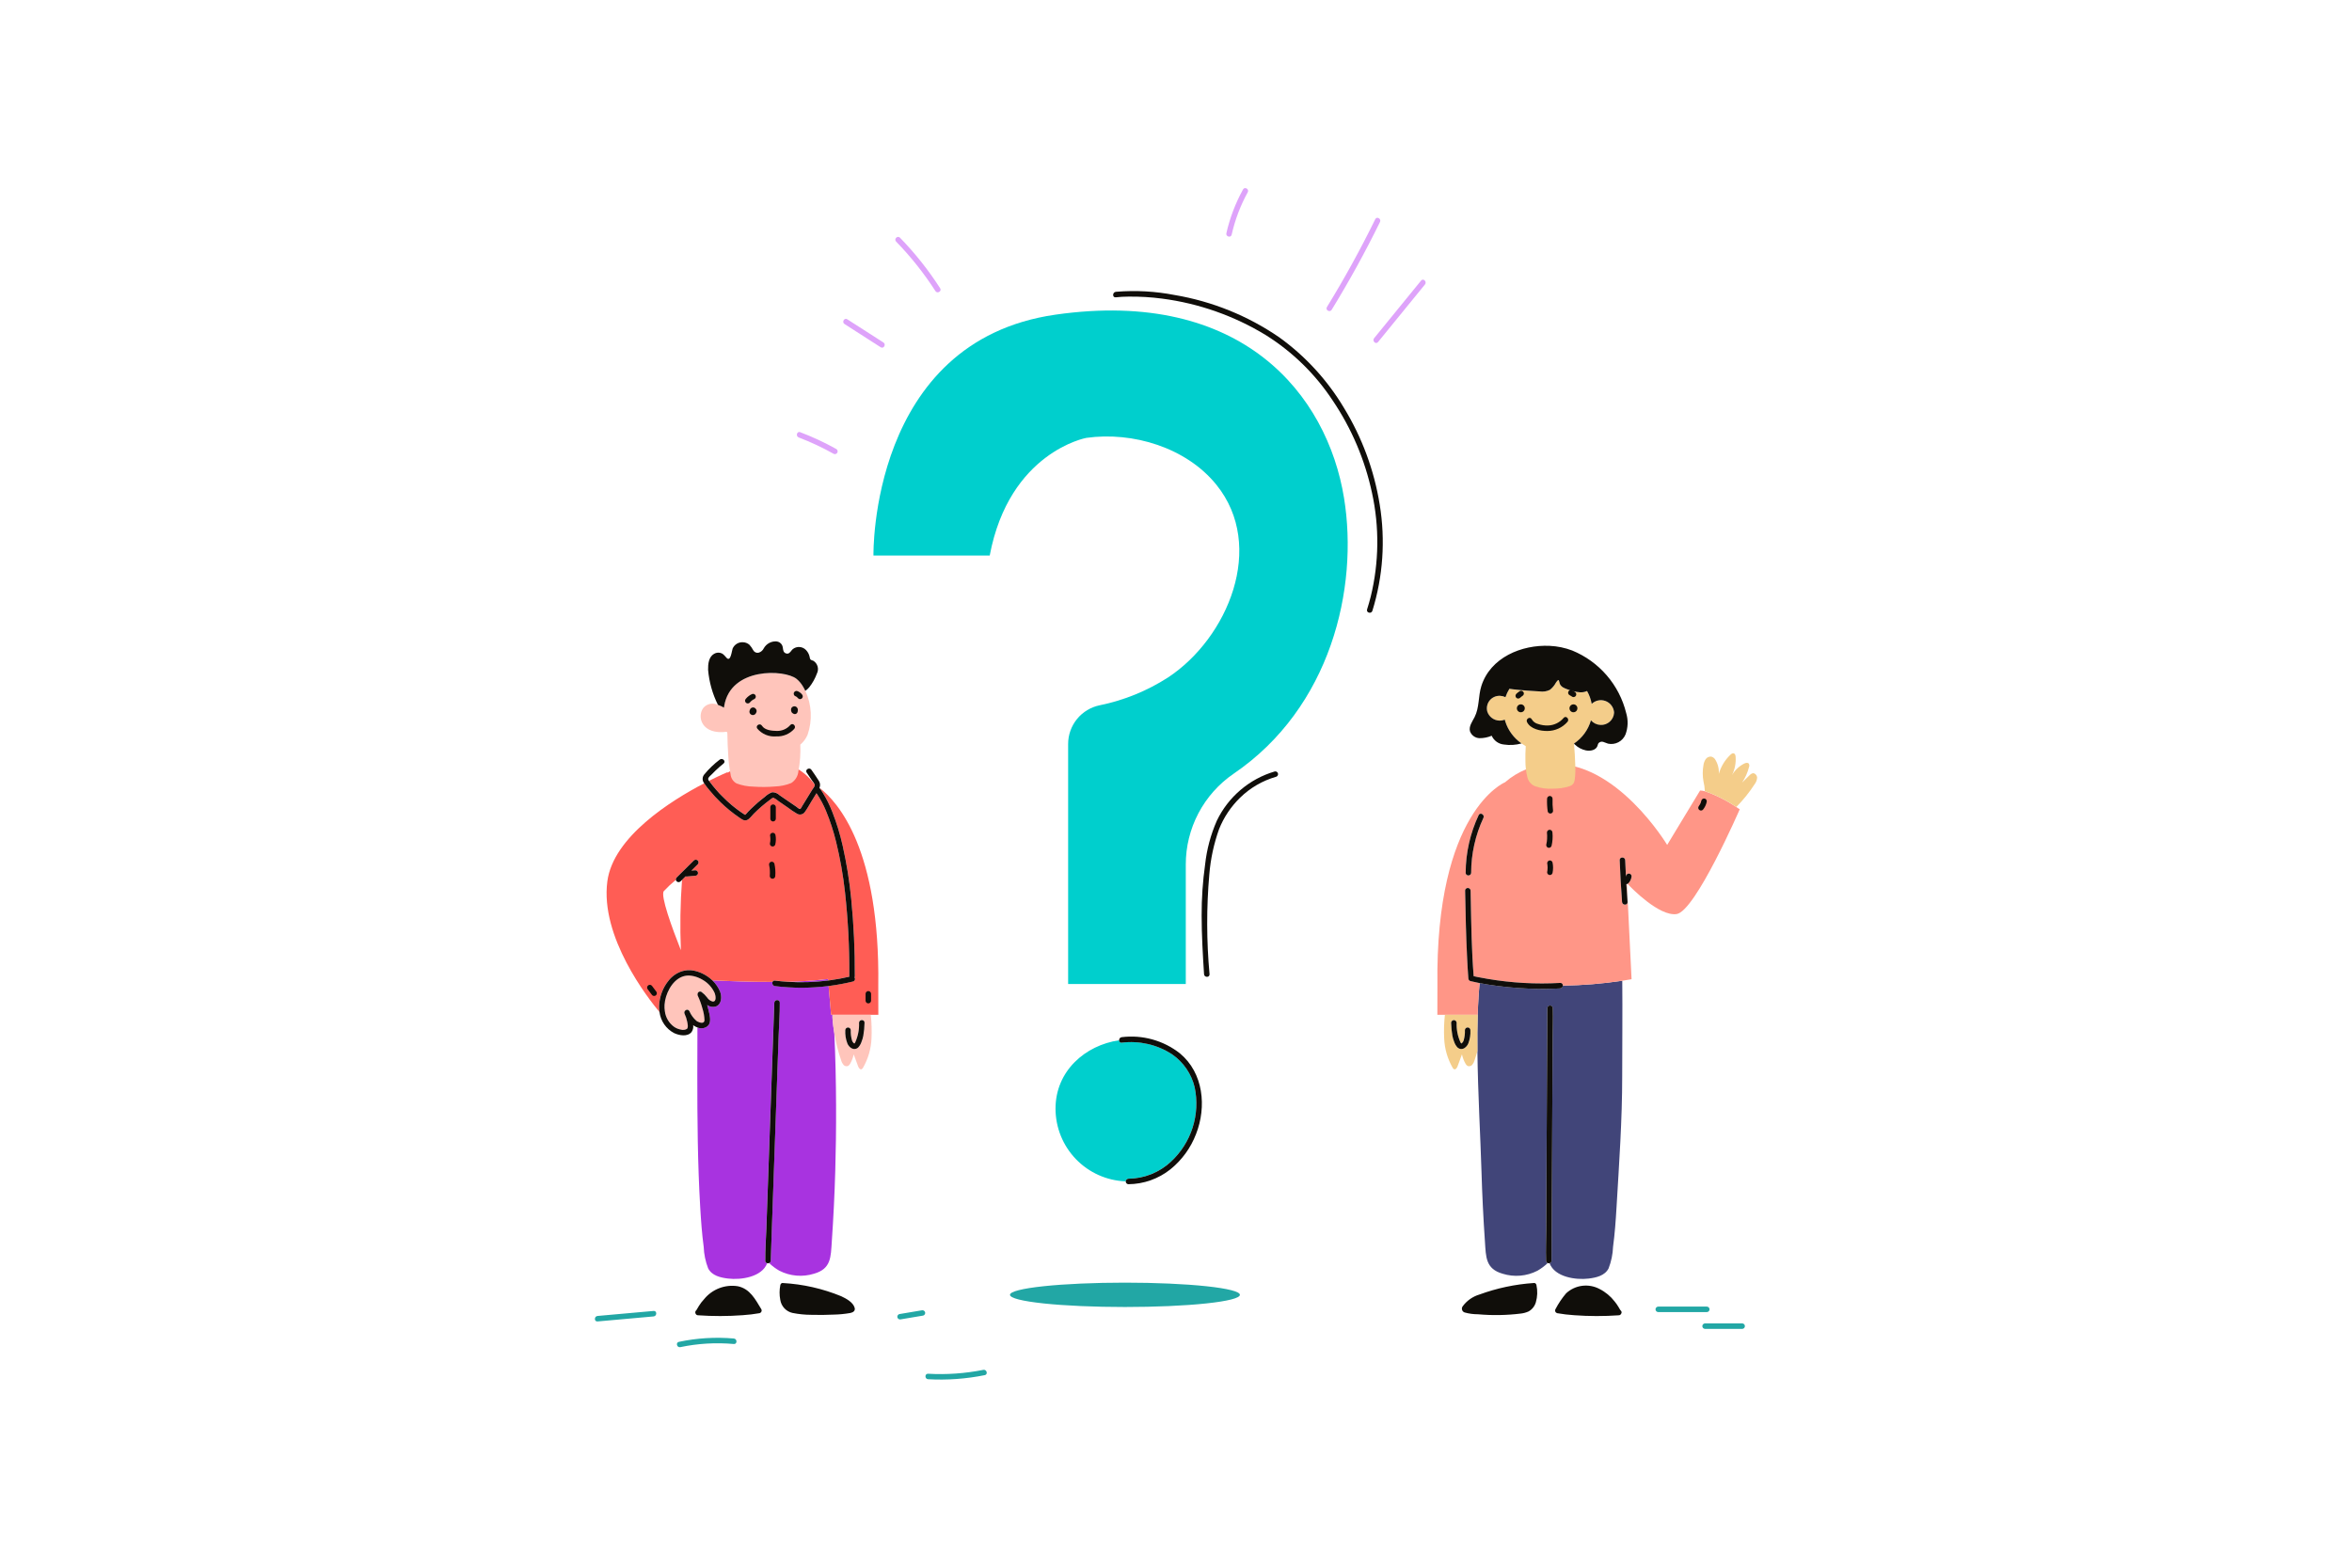 <svg width="600" height="400" viewBox="0 0 600 400" fill="none" xmlns="http://www.w3.org/2000/svg">
<g clip-path="url(#clip0_180_358)">
<path d="M211.258 250.178L211.224 249.797C207.781 250.212 204.319 250.443 200.851 250.491C204.322 250.721 207.807 250.616 211.258 250.178ZM212.835 263.645C212.637 262.466 212.488 261.279 212.389 260.088C212.355 259.703 212.347 259.316 212.365 258.93H212.021L211.381 251.57C206.835 252.145 202.235 252.152 197.688 251.59C197.572 251.573 197.461 251.53 197.364 251.464C197.266 251.398 197.185 251.311 197.126 251.209C197.067 251.108 197.032 250.994 197.023 250.877C197.014 250.76 197.031 250.642 197.074 250.533C191.549 250.546 185.99 250.344 181.714 250.133C182.57 250.951 183.247 251.938 183.702 253.032C184.182 254.322 184.123 256.275 182.582 256.818C182.213 256.928 181.823 256.95 181.444 256.882C181.065 256.813 180.707 256.656 180.4 256.422C180.526 256.848 180.642 257.277 180.739 257.712C180.99 258.842 181.509 260.547 180.749 261.579C180.399 261.963 179.936 262.225 179.426 262.328C178.917 262.432 178.389 262.37 177.917 262.154C177.894 266.819 177.886 271.394 177.885 274.301C177.885 285.558 177.966 296.84 178.629 308.082C178.826 311.43 179.064 314.786 179.512 318.112C179.583 319.998 179.966 321.859 180.645 323.619C181.605 325.498 183.794 325.992 185.75 326.229C189.005 326.624 194.357 325.87 195.712 322.312C195.562 322.285 195.428 322.203 195.335 322.083C195.242 321.962 195.197 321.811 195.21 321.659V321.55C195.181 318.891 195.397 316.206 195.49 313.55L196.066 297.17L196.736 278.102L197.288 262.422L197.518 255.845C197.55 254.946 198.95 254.944 198.918 255.845V255.952C198.946 258.613 198.73 261.298 198.637 263.952L198.061 280.334L197.39 299.402L196.838 315.082L196.608 321.661C196.607 321.792 196.568 321.92 196.494 322.028C196.421 322.137 196.317 322.221 196.195 322.27C196.983 323.026 197.86 323.681 198.808 324.222C201.541 325.626 204.715 325.903 207.65 324.992C212.058 323.752 211.926 320.69 212.192 316.832C212.607 310.815 212.902 304.788 213.078 298.752C213.373 288.982 213.416 275.643 212.835 263.645Z" fill="#A833E0"/>
<path d="M342.87 127.088C338.582 100.648 316.79 73.488 269.27 80.283C221.75 87.078 222.822 141.738 222.822 141.738H252.48C257.482 115.298 277.133 111.725 277.133 111.725C288.973 110.062 302.634 114.189 310.307 123.693C323.027 139.45 313.187 162.837 297.957 172.862C292.644 176.282 286.742 178.686 280.552 179.952H280.538C278.264 180.418 276.22 181.655 274.753 183.454C273.285 185.253 272.484 187.503 272.483 189.824V251.067H302.496V220.614C302.487 216.046 303.594 211.544 305.721 207.5C307.849 203.457 310.932 199.995 314.702 197.414C339.498 180.538 346.605 150.117 342.87 127.088ZM299 269.002C295.202 266.528 290.653 265.477 286.155 266.034C286.07 266.048 285.982 266.042 285.899 266.017C285.816 265.993 285.739 265.95 285.675 265.891C285.611 265.833 285.561 265.761 285.529 265.681C285.496 265.6 285.482 265.514 285.488 265.427C276.837 266.686 269.267 273.267 269.267 282.867C269.268 287.677 271.135 292.299 274.474 295.761C277.814 299.222 282.366 301.254 287.173 301.427C287.17 301.338 287.185 301.248 287.218 301.165C287.251 301.081 287.3 301.005 287.363 300.941C287.426 300.877 287.502 300.827 287.585 300.793C287.668 300.759 287.757 300.742 287.846 300.744C291.883 300.706 295.758 299.154 298.706 296.397C301.267 294.029 303.172 291.039 304.234 287.717C305.297 284.395 305.481 280.854 304.77 277.44C303.957 274.01 301.901 271.003 299 269.002Z" fill="#00CFCD"/>
<path d="M413.843 250.24C408.824 250.996 403.76 251.41 398.685 251.48C398.685 251.661 398.616 251.836 398.491 251.968C398.366 252.1 398.196 252.178 398.014 252.187C395.43 252.339 392.839 252.361 390.253 252.253C386.615 252.121 382.988 251.764 379.394 251.184C378.744 251.077 378.097 250.959 377.453 250.83C377.273 252.747 377.141 254.667 377.058 256.59C377.022 257.359 376.993 258.138 376.97 258.926C376.878 261.909 376.861 265.022 376.894 268.186C377.003 278.914 377.677 290.2 377.926 298.763C378.103 304.793 378.399 310.82 378.813 316.843C379.078 320.694 378.947 323.757 383.355 325.003C386.29 325.914 389.464 325.637 392.197 324.234C393.141 323.694 394.017 323.041 394.803 322.29C394.679 322.243 394.573 322.158 394.5 322.047C394.427 321.936 394.391 321.805 394.397 321.672V321.562C394.312 318.954 394.422 316.325 394.435 313.722L394.517 297.653C394.547 291.458 394.578 285.263 394.61 279.07L394.688 263.656L394.72 257.235C394.729 257.055 394.806 256.886 394.936 256.761C395.067 256.637 395.24 256.568 395.42 256.568C395.6 256.568 395.773 256.637 395.904 256.761C396.034 256.886 396.111 257.055 396.12 257.235V257.346C396.205 259.952 396.093 262.581 396.08 265.186L396 281.245L395.907 299.827L395.829 315.242L395.797 321.662C395.802 321.812 395.755 321.959 395.662 322.078C395.57 322.196 395.439 322.279 395.293 322.31C396.645 325.874 402 326.63 405.256 326.232C407.213 325.995 409.406 325.501 410.362 323.622C411.041 321.862 411.423 320.001 411.494 318.115C411.942 314.789 412.181 311.434 412.378 308.085C413.04 296.843 413.832 285.79 413.827 274.531C413.826 268.938 413.92 256.989 413.843 250.24Z" fill="#414579"/>
<path d="M224.05 251.499C224.514 216.723 213.79 204.637 209.05 201.002L209.035 201.038C209.363 201.447 209.663 201.878 209.931 202.328C210.861 203.832 211.651 205.419 212.291 207.067C213.403 209.88 214.293 212.775 214.955 215.726C215.977 220.246 216.712 224.825 217.157 229.437C217.796 235.953 218.099 242.498 218.066 249.045C218.067 249.163 218.038 249.279 217.982 249.382C218.047 249.471 218.088 249.574 218.103 249.682C218.118 249.791 218.107 249.901 218.069 250.004C218.031 250.107 217.969 250.199 217.888 250.271C217.806 250.344 217.708 250.396 217.602 250.422C215.738 250.877 213.852 251.235 211.952 251.494L211.379 251.573L212.019 258.933H224.064L224.05 251.499Z" fill="#FF5D55"/>
<path d="M216.682 249.2C216.671 249.147 216.667 249.094 216.667 249.04V248.589C216.698 241.602 216.332 234.62 215.57 227.675C215.094 223.346 214.336 219.052 213.301 214.821C212.641 212.106 211.774 209.445 210.707 206.862C210.108 205.418 209.377 204.032 208.523 202.722C208.446 202.608 208.363 202.496 208.285 202.386L207.242 204.083L206.971 204.522C206.43 205.4 205.936 206.346 205.323 207.176C205.108 207.491 204.78 207.712 204.407 207.792C204.034 207.873 203.645 207.808 203.318 207.61C202.494 207.125 201.699 206.591 200.939 206.01L198.614 204.41C198.24 204.077 197.824 203.794 197.376 203.57C197.056 203.475 196.661 203.898 196.405 204.086C194.945 205.157 193.571 206.34 192.294 207.624C191.781 208.139 191.264 208.941 190.582 209.224C189.798 209.557 189.115 208.947 188.502 208.526C186.846 207.393 185.289 206.123 183.846 204.728C182.856 203.774 181.923 202.762 181.053 201.698L180.949 201.571C180.48 201.026 180.044 200.453 179.643 199.856C171.163 204.278 156.454 213.493 154.938 224.862C153.042 239.088 165.374 254.803 168.242 258.235C168.154 257.707 168.119 257.171 168.134 256.635C168.228 254.263 169.091 251.987 170.594 250.149C171.456 249.071 172.61 248.264 173.918 247.824C174.898 247.509 175.941 247.447 176.95 247.645C177.725 247.801 178.477 248.051 179.19 248.39C180.12 248.831 180.972 249.419 181.714 250.131C185.99 250.342 191.549 250.544 197.074 250.531C197.118 250.41 197.205 250.309 197.318 250.246C197.43 250.184 197.562 250.163 197.688 250.189C198.741 250.32 199.797 250.416 200.853 250.486C204.32 250.439 207.783 250.207 211.226 249.792L211.259 250.173C211.44 250.15 211.621 250.123 211.803 250.099C213.441 249.873 215.067 249.573 216.682 249.2ZM177.363 222.058C177.502 222.058 177.637 222.099 177.752 222.175C177.867 222.252 177.956 222.361 178.009 222.489C178.062 222.617 178.076 222.758 178.049 222.893C178.022 223.029 177.955 223.153 177.858 223.251C177.724 223.378 177.548 223.451 177.363 223.456L175.142 223.648C175.056 223.655 174.969 223.642 174.89 223.608L173.986 224.504C173.543 230.474 173.446 236.464 173.694 242.445C171.416 236.685 168.432 228.509 169.344 227.37C170.304 226.342 171.332 225.38 172.421 224.49C172.407 224.382 172.417 224.274 172.45 224.171C172.484 224.068 172.54 223.974 172.614 223.896L174.194 222.333L177.005 219.55C177.138 219.423 177.315 219.351 177.499 219.351C177.684 219.351 177.861 219.423 177.994 219.55C178.054 219.608 178.101 219.676 178.134 219.752C178.191 219.883 178.208 220.027 178.183 220.168C178.158 220.308 178.092 220.438 177.994 220.541L176.37 222.141L177.363 222.058Z" fill="#FF5D55"/>
<path d="M181.84 200.47L181.851 200.485C182.385 201.153 182.943 201.799 183.526 202.426C183.762 202.677 184.006 202.906 184.253 203.158C185.027 203.942 185.827 204.702 186.674 205.41C187.284 205.919 187.911 206.407 188.557 206.872C188.824 207.062 189.094 207.251 189.366 207.435C189.526 207.546 189.694 207.654 189.859 207.755C189.934 207.805 190.019 207.853 190.088 207.899C190.346 207.671 190.581 207.42 190.792 207.149C191.055 206.875 191.322 206.604 191.592 206.336C192.11 205.827 192.644 205.334 193.192 204.858C193.813 204.318 194.453 203.803 195.112 203.306C195.645 202.782 196.284 202.38 196.986 202.126C197.331 202.12 197.675 202.183 197.995 202.312C198.316 202.441 198.608 202.633 198.853 202.877L200.899 204.28L203.139 205.811C203.349 205.957 203.758 206.368 204.03 206.398C204.302 206.429 204.501 205.874 204.642 205.645L207.042 201.742L207.251 201.403C207.323 201.285 207.442 201.131 207.555 200.968C207.591 200.879 207.642 200.798 207.707 200.728C207.796 200.591 207.846 200.432 207.851 200.269C207.847 200.243 207.842 200.217 207.835 200.192C207.835 200.174 207.835 200.157 207.824 200.139L207.765 200.102C206.416 198.233 204.634 196.719 202.572 195.688C200.51 194.657 198.23 194.14 195.925 194.182C192.263 194.167 188.674 195.205 185.586 197.173C185.586 197.123 185.602 197.069 185.61 197.013C185.61 197.013 183.722 197.794 180.885 199.222C180.968 199.33 181.058 199.432 181.128 199.526C181.354 199.85 181.6 200.16 181.84 200.47Z" fill="#FF5D55"/>
<path d="M442.925 205.92C440.437 204.226 437.737 202.867 434.894 201.878C434.503 201.772 434.101 201.713 433.696 201.702L425.298 215.584C425.298 215.584 412.218 193.76 395.422 194.963C391.16 195.173 387.095 196.821 383.89 199.638V199.621C383.89 199.621 366.093 206.91 366.688 251.499L366.674 258.93H376.968C376.993 258.141 377.022 257.363 377.056 256.594C377.147 254.59 377.275 252.662 377.451 250.834C376.662 250.674 375.875 250.514 375.096 250.323C374.95 250.279 374.822 250.19 374.73 250.069C374.637 249.948 374.586 249.8 374.582 249.648C374.582 249.603 374.582 249.557 374.573 249.512C374.43 247.724 374.324 245.934 374.253 244.142C374.017 238.78 373.857 233.414 373.773 228.046L373.758 227.246C373.755 227.118 373.788 226.991 373.854 226.882C373.938 226.757 374.059 226.663 374.2 226.611C374.34 226.56 374.494 226.554 374.638 226.594C374.782 226.634 374.91 226.719 375.004 226.836C375.097 226.953 375.151 227.097 375.158 227.246C375.168 227.918 375.18 228.589 375.195 229.259C375.325 235.858 375.41 242.491 375.938 249.072C376.266 249.146 376.592 249.218 376.922 249.285C377.147 249.33 377.374 249.366 377.6 249.41C378.24 249.531 378.88 249.654 379.52 249.762C385.627 250.8 391.832 251.145 398.016 250.79C398.108 250.782 398.201 250.794 398.287 250.826C398.374 250.858 398.453 250.909 398.517 250.975C398.581 251.042 398.63 251.122 398.659 251.209C398.689 251.297 398.698 251.39 398.686 251.482C403.761 251.412 408.826 250.998 413.845 250.242C414.632 250.12 415.422 249.989 416.216 249.85L415.027 225.565C414.985 225.573 414.942 225.578 414.899 225.581H414.89C414.981 227.102 415.077 228.621 415.194 230.142C415.261 231.043 413.861 231.035 413.794 230.142C413.523 226.59 413.321 223.034 413.189 219.472C413.155 218.57 414.555 218.574 414.589 219.472C414.64 220.88 414.712 222.285 414.786 223.691C414.81 223.604 414.829 223.515 414.842 223.426C414.857 223.358 414.882 223.293 414.915 223.232L415.026 223.091C415.09 223.026 415.167 222.974 415.252 222.939C415.337 222.903 415.428 222.885 415.52 222.885C415.612 222.885 415.703 222.903 415.788 222.939C415.873 222.974 415.95 223.026 416.014 223.091C416.08 223.156 416.132 223.233 416.167 223.318C416.202 223.403 416.22 223.494 416.219 223.586C416.2 223.771 416.166 223.954 416.117 224.133C416.065 224.302 415.999 224.468 415.922 224.627C415.786 224.904 415.608 225.157 415.394 225.378C415.334 225.439 415.262 225.487 415.182 225.518C416.326 226.723 423.304 233.854 427.699 233.227C432.499 232.541 443.81 206.491 443.81 206.491C443.81 206.491 443.475 206.266 442.925 205.92ZM378.422 208.691C376.373 213.076 375.305 217.856 375.293 222.696C375.29 222.822 375.253 222.944 375.186 223.051C375.12 223.158 375.026 223.245 374.914 223.303C374.803 223.361 374.678 223.388 374.552 223.382C374.426 223.375 374.305 223.335 374.2 223.266C374.102 223.207 374.022 223.123 373.969 223.023C373.915 222.923 373.889 222.81 373.894 222.696C373.914 217.606 375.047 212.582 377.214 207.976C377.25 207.892 377.304 207.818 377.373 207.758C377.442 207.698 377.523 207.655 377.611 207.632C377.699 207.608 377.791 207.606 377.881 207.623C377.97 207.641 378.054 207.679 378.126 207.734C378.286 207.826 378.405 207.975 378.46 208.151C378.515 208.327 378.501 208.517 378.422 208.683V208.691Z" fill="#FF9687"/>
<path d="M212.568 258.93H212.365C212.347 259.316 212.355 259.703 212.389 260.088C212.486 261.28 212.638 262.466 212.835 263.645C213.226 265.997 213.811 268.313 214.584 270.568C214.696 270.983 214.898 271.369 215.176 271.698C215.318 271.859 215.506 271.973 215.715 272.024C215.924 272.076 216.143 272.061 216.344 271.984C216.583 271.839 216.774 271.627 216.893 271.374C217.311 270.643 217.611 269.85 217.784 269.026L218.904 272.066C219.054 272.472 219.384 272.968 219.789 272.818C219.948 272.737 220.077 272.607 220.155 272.446C221.476 270.152 222.22 267.572 222.323 264.926C222.42 262.927 222.357 260.923 222.136 258.933L212.568 258.93ZM220.229 264.288C220.127 264.814 219.975 265.33 219.774 265.827C219.597 266.361 219.309 266.852 218.93 267.267C218.704 267.477 218.418 267.609 218.112 267.644C217.806 267.68 217.497 267.616 217.23 267.462C216.751 267.177 216.378 266.742 216.168 266.224C215.759 265.153 215.578 264.009 215.638 262.864C215.638 262.679 215.712 262.501 215.843 262.37C215.974 262.238 216.152 262.165 216.338 262.165C216.523 262.165 216.701 262.238 216.832 262.37C216.963 262.501 217.037 262.679 217.037 262.864C217 263.721 217.101 264.578 217.336 265.403C217.42 265.719 217.604 266 217.861 266.203C217.893 266.223 217.928 266.239 217.965 266.25C218.06 266.154 218.136 266.041 218.189 265.917C218.891 264.361 219.219 262.662 219.149 260.957C219.186 260.058 220.589 260.056 220.549 260.957C220.528 262.074 220.421 263.187 220.229 264.288Z" fill="#FFC5BB"/>
<path d="M368.597 258.93C368.376 260.919 368.314 262.924 368.41 264.923C368.513 267.568 369.257 270.149 370.578 272.443C370.656 272.604 370.785 272.734 370.944 272.814C371.35 272.965 371.68 272.469 371.83 272.062L372.95 269.022C373.123 269.847 373.424 270.64 373.842 271.371C373.961 271.624 374.152 271.836 374.39 271.981C374.591 272.058 374.811 272.072 375.019 272.021C375.228 271.97 375.416 271.856 375.558 271.694C375.836 271.366 376.038 270.98 376.15 270.565C376.42 269.78 376.667 268.987 376.89 268.186C376.856 265.022 376.874 261.909 376.965 258.926L368.597 258.93ZM374.571 266.221C374.362 266.738 373.989 267.173 373.509 267.459C373.242 267.613 372.933 267.676 372.627 267.641C372.321 267.606 372.035 267.474 371.81 267.264C371.43 266.849 371.142 266.358 370.965 265.824C370.764 265.327 370.612 264.811 370.51 264.285C370.319 263.184 370.212 262.069 370.19 260.952C370.199 260.772 370.277 260.603 370.407 260.478C370.537 260.354 370.71 260.285 370.89 260.285C371.07 260.285 371.244 260.354 371.374 260.478C371.504 260.603 371.582 260.772 371.59 260.952C371.521 262.657 371.849 264.356 372.55 265.912C372.604 266.038 372.682 266.151 372.781 266.246C372.816 266.235 372.848 266.219 372.878 266.198C373.134 265.994 373.318 265.714 373.403 265.398C373.638 264.573 373.739 263.716 373.702 262.859C373.702 262.674 373.776 262.496 373.907 262.365C374.038 262.234 374.216 262.16 374.402 262.16C374.587 262.16 374.765 262.234 374.896 262.365C375.027 262.496 375.101 262.674 375.101 262.859C375.161 264.004 374.981 265.15 374.571 266.221ZM447.078 197.306C446.782 197.396 446.518 197.57 446.318 197.808L444.411 199.68C445.223 198.465 445.822 197.12 446.182 195.704C446.238 195.567 446.262 195.418 446.252 195.27C446.242 195.122 446.199 194.979 446.126 194.85C445.859 194.509 445.326 194.642 444.931 194.838C443.635 195.5 442.558 196.523 441.829 197.782C442.557 196.331 442.879 194.709 442.76 193.09C442.734 192.75 442.643 192.35 442.325 192.23C442.006 192.11 441.675 192.347 441.43 192.581C440.021 193.921 438.996 195.613 438.462 197.483C438.571 196.126 438.217 194.772 437.456 193.643C437.233 193.36 436.924 193.156 436.576 193.062C436.301 193.025 436.022 193.064 435.768 193.175C435.514 193.286 435.295 193.464 435.136 193.691C434.824 194.152 434.625 194.68 434.555 195.232C434.31 196.59 434.31 197.98 434.555 199.338C434.76 200.166 434.876 201.014 434.901 201.867C437.743 202.856 440.443 204.215 442.931 205.909C444.684 204.139 446.251 202.192 447.605 200.101C447.984 199.618 448.207 199.031 448.245 198.418C448.214 197.811 447.68 197.186 447.078 197.306ZM408.509 178.667C408.057 178.652 407.606 178.727 407.183 178.887C406.761 179.048 406.374 179.291 406.046 179.603C405.84 178.451 405.439 177.343 404.859 176.326C404.286 176.588 403.655 176.698 403.027 176.646C401.991 176.57 400.972 176.335 400.006 175.95C399.163 175.645 398.288 175.368 397.902 174.483C397.837 174.333 397.702 173.582 397.565 173.533C397.427 173.483 397.003 174.066 396.925 174.173C396.547 174.89 396.024 175.52 395.389 176.022C394.578 176.424 393.664 176.566 392.77 176.429C391.671 176.367 390.574 176.297 389.477 176.218C388.343 176.136 387.211 176.029 386.082 175.898C385.736 175.856 385.394 175.806 385.05 175.76C384.633 176.431 384.295 177.148 384.042 177.896C383.624 177.692 383.169 177.576 382.704 177.557C382.196 177.524 381.688 177.614 381.222 177.817C380.756 178.02 380.344 178.331 380.023 178.725C379.701 179.119 379.477 179.584 379.371 180.081C379.265 180.579 379.278 181.095 379.411 181.586C379.629 182.236 380.04 182.805 380.59 183.214C381.14 183.624 381.802 183.856 382.488 183.878C382.96 183.892 383.43 183.808 383.869 183.632C383.907 183.782 383.944 183.931 383.99 184.082C384.713 186.361 386.171 188.337 388.136 189.701C388.485 189.948 388.847 190.177 389.221 190.384C389.138 191.664 389.106 192.934 389.138 194.203C389.136 195.529 389.291 196.85 389.6 198.139C389.698 198.683 389.931 199.193 390.277 199.624C390.623 200.055 391.071 200.393 391.581 200.606C393.043 201.118 394.593 201.329 396.139 201.227C397.559 201.251 398.973 201.046 400.328 200.621C400.77 200.508 401.157 200.242 401.421 199.87C401.599 199.521 401.707 199.141 401.741 198.75C401.879 197.552 401.916 196.345 401.853 195.141C401.798 193.342 401.687 191.544 401.522 189.752C403.622 188.35 405.157 186.248 405.854 183.821C406.161 184.17 406.534 184.454 406.953 184.655C407.372 184.857 407.827 184.971 408.291 184.992C409.151 185.036 409.993 184.743 410.64 184.175C411.286 183.608 411.685 182.81 411.752 181.952V181.717C411.672 180.902 411.3 180.144 410.703 179.583C410.107 179.022 409.327 178.697 408.509 178.667ZM400.459 197.272C400.459 197.531 400.438 197.789 400.418 198.046C400.397 198.304 400.386 198.44 400.36 198.587C400.332 198.754 400.294 198.92 400.248 199.083V199.114C400.163 199.157 400.081 199.206 400.002 199.259C399.765 199.347 400.607 199.709 400.36 199.763C399.728 199.908 398.002 199.715 397.355 199.763C395.873 199.929 394.373 199.861 392.912 199.562C392.615 199.497 392.323 199.407 392.042 199.293C391.931 199.245 391.827 199.187 391.722 199.133C391.675 199.108 391.63 199.08 391.587 199.05L391.555 199.022C391.318 198.765 393.593 200.945 393.5 200.606C393.176 199.483 400.364 200.933 400.36 199.763C400.312 198.555 400.938 200.504 401 199.293C402.227 199.792 399.677 197.948 401 198C402.994 198.057 399.729 195.417 401.5 194.5C401.5 194.5 400.449 192.002 400.5 193C400.564 194.24 400.498 196.027 400.459 197.28V197.272Z" fill="#F4CD8A"/>
<path d="M205.13 175.659C205.013 175.438 204.887 175.221 204.754 175.01C204.333 174.319 203.799 173.705 203.173 173.194C200.088 170.774 186.408 170.208 184.755 180.102C184.73 180.262 184.698 180.408 184.678 180.568C184.478 180.441 184.271 180.325 184.058 180.221C183.761 180.073 183.456 179.945 183.142 179.838C182.532 179.547 181.844 179.46 181.181 179.591C180.518 179.723 179.915 180.066 179.462 180.568C177.682 182.842 178.971 187.573 185.424 186.712C185.424 186.712 185.462 186.858 185.554 187.099C185.578 189.019 185.651 190.954 185.787 192.875C185.865 194.439 186.058 195.994 186.365 197.53C186.404 198.018 186.563 198.49 186.828 198.902C187.094 199.314 187.457 199.654 187.886 199.891C189.262 200.409 190.717 200.686 192.187 200.709C194.006 200.842 195.832 200.831 197.65 200.677C199.092 200.634 200.516 200.335 201.853 199.792C202.371 199.46 202.805 199.013 203.122 198.486C203.439 197.959 203.629 197.365 203.678 196.752C204.099 194.526 204.26 192.26 204.158 189.997C204.961 189.322 205.595 188.468 206.008 187.504C207.288 183.828 207.087 179.798 205.448 176.267C205.341 176.062 205.237 175.858 205.13 175.659ZM202.542 194.965C202.472 195.686 202.339 196.399 202.147 197.098C202.044 197.553 201.837 197.979 201.541 198.341C201.523 198.355 201.508 198.371 201.494 198.389L201.426 198.429C201.332 198.487 201.236 198.541 201.138 198.589C200.921 198.677 200.7 198.753 200.475 198.816C199.824 198.994 199.16 199.121 198.49 199.195C196.82 199.386 195.138 199.448 193.459 199.382C191.994 199.376 190.534 199.199 189.11 198.853C188.992 198.821 188.875 198.786 188.758 198.747C188.715 198.731 188.514 198.651 188.507 198.653C188.42 198.611 188.335 198.566 188.251 198.518C188.232 198.506 188.212 198.495 188.19 198.486C188.18 198.47 188.167 198.455 188.152 198.442L188.122 198.4L188.096 198.352C188.058 198.281 188.021 198.208 187.987 198.134C187.987 198.114 187.923 197.957 187.914 197.928C187.87 197.795 187.83 197.661 187.795 197.525C187.5 199.195 193.354 201.153 193.284 199.792C193.177 198.477 192.544 200.822 192.5 199.5C193.749 200.964 193.922 199.466 195.818 199.792C199.492 200.557 199.16 199.626 202.542 198C202.547 199.334 202.683 193.638 202.542 194.965ZM179.293 250.01C178.891 249.767 178.47 249.56 178.032 249.392C177.394 249.14 176.723 248.982 176.04 248.922C175.933 248.914 175.827 248.909 175.72 248.907C175.125 248.898 174.535 249.007 173.982 249.227C171.349 250.286 169.714 253.707 169.544 256.358C169.51 256.909 169.536 257.463 169.622 258.008C169.721 258.807 169.986 259.576 170.399 260.267C170.813 260.958 171.365 261.556 172.022 262.021C172.542 262.368 173.129 262.601 173.746 262.706C173.997 262.775 174.259 262.795 174.518 262.763C174.777 262.731 175.026 262.648 175.253 262.518C175.666 262.134 175.403 261.096 175.306 260.61C175.175 259.945 174.96 259.3 174.666 258.69C174.277 257.89 175.446 257.182 175.874 257.982C176.283 258.941 176.907 259.793 177.696 260.474C177.775 260.532 177.858 260.586 177.944 260.634C178.598 260.987 179.717 261.274 179.744 260.291C179.706 259.262 179.525 258.243 179.206 257.264C178.911 256.165 178.519 255.094 178.035 254.064C178.016 254.02 178 253.975 177.99 253.928C177.963 253.81 177.963 253.688 177.99 253.57C178.002 253.459 178.041 253.353 178.106 253.263C178.171 253.172 178.258 253.1 178.359 253.053C178.459 253.007 178.571 252.987 178.682 252.996C178.792 253.006 178.899 253.044 178.99 253.107C179.529 253.507 180.009 253.98 180.416 254.514C180.736 255.009 181.223 255.372 181.789 255.538C182.909 255.677 182.589 254 182.362 253.413C181.726 251.981 180.651 250.789 179.293 250.01Z" fill="#FFC5BB"/>
<path d="M188.21 328.186C186.615 327.934 184.981 328.106 183.474 328.685C181.966 329.264 180.638 330.229 179.621 331.483C179.119 332.016 178.671 332.598 178.285 333.221C178.141 333.466 178 333.712 177.853 333.957C177.789 334.064 177.712 334.17 177.653 334.277L177.638 334.301C177.5 334.406 177.406 334.559 177.375 334.729C177.343 334.9 177.376 335.076 177.467 335.224C177.522 335.333 177.605 335.424 177.707 335.49C177.81 335.556 177.928 335.592 178.05 335.597C181.848 335.865 185.66 335.858 189.458 335.576C190.91 335.483 192.356 335.309 193.789 335.058C193.892 335.028 193.986 334.976 194.066 334.905C194.145 334.833 194.208 334.745 194.248 334.646C194.288 334.547 194.305 334.44 194.298 334.333C194.291 334.227 194.26 334.123 194.206 334.03C192.685 331.544 191.339 328.835 188.21 328.186ZM214.581 330.73C209.855 328.79 204.839 327.655 199.739 327.37C199.636 327.352 199.53 327.364 199.433 327.405C199.336 327.445 199.253 327.511 199.192 327.597L199.171 327.624L199.155 327.651C199.13 327.699 199.11 327.749 199.096 327.802C199.083 327.828 199.073 327.855 199.064 327.883C198.814 329.127 198.808 330.408 199.048 331.654C199.171 332.462 199.535 333.214 200.092 333.812C200.65 334.409 201.375 334.824 202.173 335.002C203.754 335.316 205.361 335.477 206.973 335.482C208.878 335.541 210.787 335.517 212.691 335.426C214.105 335.397 215.514 335.26 216.907 335.016C217.618 334.87 218.256 334.48 218.016 333.662C217.6 332.232 215.792 331.304 214.581 330.73ZM198.93 255.851C198.962 254.95 197.562 254.952 197.53 255.851L197.299 262.429L196.747 278.109C196.525 284.464 196.302 290.82 196.077 297.176L195.501 313.557C195.408 316.214 195.192 318.899 195.221 321.557V321.666C195.208 321.817 195.253 321.968 195.346 322.089C195.439 322.21 195.573 322.291 195.723 322.318C195.884 322.354 196.052 322.339 196.203 322.275C196.325 322.226 196.429 322.142 196.502 322.033C196.576 321.925 196.615 321.797 196.616 321.666L196.846 315.086L197.398 299.406L198.069 280.339L198.645 263.957C198.738 261.301 198.954 258.616 198.926 255.957C198.925 255.923 198.928 255.886 198.93 255.851ZM219.146 260.96C219.216 262.666 218.888 264.364 218.186 265.92C218.132 266.044 218.056 266.157 217.962 266.253C217.925 266.242 217.89 266.227 217.858 266.206C217.601 266.003 217.417 265.723 217.333 265.406C217.098 264.581 216.997 263.724 217.034 262.867C217.034 262.682 216.96 262.504 216.829 262.373C216.698 262.242 216.52 262.168 216.334 262.168C216.149 262.168 215.971 262.242 215.84 262.373C215.709 262.504 215.635 262.682 215.635 262.867C215.575 264.012 215.756 265.156 216.165 266.227C216.374 266.745 216.747 267.18 217.227 267.466C217.494 267.619 217.803 267.683 218.109 267.648C218.415 267.612 218.701 267.48 218.926 267.27C219.306 266.855 219.594 266.364 219.771 265.83C219.972 265.333 220.124 264.818 220.226 264.291C220.418 263.19 220.525 262.076 220.546 260.958C220.581 260.054 219.182 260.056 219.146 260.96ZM183.142 179.84C183.456 179.947 183.761 180.075 184.058 180.222C184.271 180.327 184.478 180.443 184.678 180.57C184.698 180.41 184.73 180.259 184.755 180.104C186.408 170.21 200.088 170.776 203.173 173.195C203.799 173.707 204.333 174.321 204.754 175.011C205.007 175.419 205.236 175.841 205.44 176.275C205.813 176.018 206.149 175.711 206.438 175.363C207.27 174.308 207.929 173.127 208.392 171.866C208.677 171.308 208.743 170.665 208.577 170.061C208.411 169.458 208.026 168.938 207.496 168.605C207.226 168.474 206.856 168.456 206.696 168.184C206.602 167.95 206.538 167.705 206.504 167.454C206.35 166.853 206.043 166.301 205.611 165.854C205.177 165.398 204.586 165.123 203.957 165.083C203.328 165.044 202.707 165.244 202.219 165.643C201.822 165.992 201.544 166.669 200.974 166.763C200.766 166.794 200.553 166.76 200.364 166.666C200.175 166.571 200.02 166.421 199.92 166.235C199.68 165.722 199.776 165.115 199.506 164.598C199.363 164.333 199.157 164.108 198.906 163.943C198.654 163.779 198.365 163.679 198.066 163.654C197.414 163.615 196.765 163.761 196.194 164.075C195.622 164.389 195.15 164.858 194.834 165.429C194.71 165.688 194.534 165.919 194.317 166.107C194.1 166.295 193.847 166.437 193.573 166.523C193.304 166.598 193.017 166.58 192.76 166.47C192.503 166.36 192.292 166.166 192.16 165.92C191.9 165.419 191.577 164.953 191.2 164.533C190.747 164.131 190.169 163.896 189.563 163.869C189.005 163.829 188.448 163.963 187.97 164.254C187.491 164.544 187.115 164.976 186.893 165.49C186.69 165.978 186.43 168.88 185.414 167.917C184.979 167.504 184.694 166.989 184.134 166.714C183.822 166.569 183.478 166.504 183.134 166.523C182.79 166.542 182.456 166.646 182.162 166.824C180.766 167.624 180.608 169.472 180.637 170.914C180.906 174.02 181.756 177.048 183.142 179.84ZM377.44 188.349C378.503 188.353 379.556 188.141 380.534 187.726C380.81 188.343 381.245 188.875 381.793 189.268C382.342 189.662 382.985 189.903 383.658 189.966C385.154 190.194 386.681 190.099 388.138 189.688C386.173 188.325 384.715 186.349 383.992 184.069C383.946 183.918 383.909 183.77 383.87 183.619C383.432 183.795 382.962 183.879 382.49 183.866C381.804 183.843 381.142 183.611 380.592 183.202C380.042 182.792 379.63 182.223 379.413 181.573C379.28 181.082 379.266 180.566 379.373 180.069C379.479 179.571 379.702 179.106 380.024 178.712C380.346 178.319 380.757 178.007 381.224 177.804C381.69 177.601 382.198 177.512 382.706 177.544C383.17 177.563 383.626 177.679 384.043 177.883C384.296 177.135 384.634 176.418 385.051 175.747C385.395 175.794 385.738 175.843 386.083 175.885C387.203 176.021 388.346 176.122 389.478 176.205C390.576 176.286 391.674 176.352 392.771 176.416C393.665 176.553 394.58 176.411 395.39 176.01C396.026 175.507 396.549 174.877 396.926 174.16C396.998 174.058 397.406 173.472 397.566 173.52C397.726 173.568 397.838 174.32 397.904 174.47C398.29 175.355 399.165 175.632 400.008 175.938C400.974 176.322 401.992 176.557 403.029 176.634C403.657 176.685 404.287 176.575 404.861 176.314C405.44 177.33 405.842 178.439 406.048 179.59C406.506 179.153 407.077 178.852 407.698 178.724C408.318 178.595 408.962 178.643 409.556 178.862C410.15 179.081 410.671 179.463 411.059 179.964C411.447 180.465 411.687 181.064 411.75 181.694V181.93C411.684 182.787 411.284 183.585 410.638 184.153C409.992 184.721 409.149 185.014 408.29 184.97C407.825 184.949 407.37 184.834 406.952 184.633C406.533 184.432 406.159 184.148 405.853 183.798C405.156 186.226 403.621 188.327 401.52 189.73C401.603 189.818 401.68 189.907 401.77 189.99C402.543 190.73 403.507 191.24 404.554 191.464C405.69 191.702 407.138 191.413 407.52 190.318C407.572 190.093 407.648 189.874 407.749 189.666C407.89 189.49 408.081 189.361 408.295 189.293C408.51 189.225 408.74 189.222 408.957 189.285C409.386 189.418 409.807 189.572 410.221 189.747C411.122 189.938 412.062 189.806 412.876 189.375C413.69 188.943 414.327 188.24 414.675 187.387C415.321 185.651 415.383 183.751 414.853 181.976C413.982 178.41 412.279 175.101 409.882 172.32C407.486 169.539 404.465 167.365 401.067 165.976C399.236 165.281 397.307 164.881 395.35 164.792C388.182 164.448 380.186 167.76 377.888 175.066C377.072 177.661 377.429 180.518 376.163 182.986C375.568 184.146 374.646 185.354 375.002 186.608C375.188 187.108 375.52 187.541 375.954 187.851C376.389 188.162 376.906 188.335 377.44 188.349ZM413.384 334.312C413.347 334.24 413.288 334.168 413.25 334.104C413.107 333.87 412.967 333.634 412.83 333.397C412.559 332.942 412.253 332.508 411.915 332.099C410.877 330.746 409.547 329.644 408.024 328.877C406.667 328.16 405.121 327.881 403.599 328.08C402.077 328.278 400.654 328.944 399.526 329.986C398.47 331.228 397.558 332.586 396.806 334.034C396.753 334.126 396.722 334.23 396.715 334.337C396.708 334.443 396.725 334.55 396.765 334.649C396.805 334.748 396.867 334.836 396.947 334.908C397.027 334.979 397.121 335.031 397.224 335.061C398.657 335.313 400.103 335.486 401.555 335.579C405.352 335.861 409.165 335.868 412.963 335.6C413.084 335.596 413.202 335.559 413.304 335.494C413.406 335.428 413.489 335.337 413.544 335.229C413.637 335.11 413.683 334.961 413.673 334.811C413.663 334.66 413.597 334.519 413.488 334.414C413.458 334.376 413.423 334.341 413.384 334.312ZM391.861 327.651L391.84 327.616L391.824 327.595C391.763 327.509 391.68 327.441 391.582 327.4C391.485 327.36 391.378 327.347 391.274 327.365C386.538 327.678 381.871 328.666 377.414 330.299C375.702 330.806 374.202 331.858 373.141 333.294C373.043 333.423 372.977 333.574 372.948 333.733C372.92 333.893 372.93 334.057 372.978 334.212C373.025 334.367 373.109 334.508 373.223 334.624C373.336 334.74 373.475 334.827 373.629 334.878C374.747 335.189 375.903 335.344 377.064 335.341C380.676 335.666 384.312 335.607 387.912 335.165C388.611 335.093 389.294 334.909 389.934 334.621C390.386 334.371 390.784 334.035 391.104 333.631C391.425 333.227 391.663 332.763 391.803 332.267C392.216 330.839 392.266 329.331 391.949 327.878C391.933 327.798 391.903 327.721 391.861 327.651ZM396.122 257.222C396.113 257.043 396.036 256.873 395.905 256.749C395.775 256.624 395.602 256.555 395.422 256.555C395.242 256.555 395.068 256.624 394.938 256.749C394.808 256.873 394.73 257.043 394.722 257.222L394.69 263.643L394.611 279.058L394.518 297.64L394.437 313.709C394.424 316.315 394.314 318.944 394.398 321.549V321.659C394.392 321.792 394.428 321.923 394.501 322.034C394.574 322.145 394.681 322.23 394.805 322.277C394.961 322.339 395.132 322.349 395.294 322.307C395.441 322.275 395.572 322.193 395.664 322.075C395.756 321.956 395.804 321.809 395.798 321.659L395.83 315.238L395.909 299.824L396.002 281.242L396.083 265.173C396.096 262.565 396.208 259.936 396.123 257.333C396.12 257.296 396.122 257.259 396.122 257.222ZM416.013 223.093C415.948 223.027 415.871 222.976 415.786 222.94C415.701 222.905 415.61 222.887 415.518 222.887C415.426 222.887 415.335 222.905 415.251 222.94C415.166 222.976 415.089 223.027 415.024 223.093L414.914 223.234C414.88 223.294 414.855 223.358 414.84 223.426C414.827 223.515 414.808 223.604 414.784 223.691C414.71 222.285 414.638 220.88 414.587 219.472C414.554 218.574 413.147 218.57 413.187 219.472C413.319 223.034 413.521 226.59 413.792 230.142C413.859 231.035 415.259 231.043 415.192 230.142C415.075 228.622 414.979 227.102 414.888 225.581H414.898C414.941 225.578 414.983 225.573 415.026 225.565C415.081 225.555 415.134 225.539 415.186 225.517C415.265 225.485 415.337 225.437 415.397 225.376C415.611 225.155 415.789 224.902 415.925 224.626C416.003 224.466 416.068 224.301 416.12 224.131C416.169 223.952 416.204 223.769 416.222 223.584C416.222 223.492 416.203 223.401 416.167 223.317C416.131 223.233 416.079 223.156 416.013 223.093ZM374.2 223.258C374.305 223.327 374.426 223.367 374.552 223.374C374.678 223.38 374.803 223.353 374.914 223.295C375.026 223.237 375.12 223.15 375.186 223.043C375.253 222.936 375.29 222.814 375.293 222.688C375.305 217.848 376.373 213.068 378.422 208.683C378.501 208.517 378.515 208.327 378.46 208.151C378.405 207.975 378.286 207.826 378.126 207.734C378.054 207.679 377.97 207.641 377.881 207.623C377.791 207.605 377.699 207.608 377.611 207.632C377.523 207.655 377.442 207.698 377.373 207.758C377.304 207.818 377.25 207.892 377.214 207.976C375.047 212.582 373.914 217.606 373.894 222.696C373.891 222.808 373.917 222.92 373.971 223.018C374.024 223.117 374.104 223.2 374.2 223.258ZM398.685 251.485C398.696 251.393 398.687 251.3 398.658 251.212C398.628 251.125 398.58 251.045 398.515 250.979C398.451 250.912 398.373 250.861 398.286 250.829C398.199 250.797 398.106 250.785 398.014 250.794C391.83 251.148 385.625 250.803 379.518 249.765C378.878 249.658 378.238 249.534 377.598 249.413C377.373 249.37 377.146 249.333 376.92 249.288C376.59 249.221 376.264 249.149 375.936 249.075C375.408 242.494 375.323 235.861 375.194 229.262C375.18 228.593 375.167 227.922 375.157 227.25C375.15 227.1 375.095 226.956 375.002 226.839C374.908 226.722 374.781 226.637 374.636 226.597C374.492 226.557 374.339 226.563 374.198 226.614C374.058 226.666 373.937 226.761 373.853 226.885C373.786 226.995 373.753 227.121 373.757 227.25L373.771 228.05C373.861 233.416 374 238.784 374.251 244.146C374.333 245.936 374.427 247.728 374.571 249.515C374.571 249.56 374.571 249.606 374.581 249.651C374.584 249.804 374.636 249.951 374.728 250.072C374.82 250.194 374.948 250.282 375.094 250.326C375.874 250.514 376.661 250.68 377.45 250.837C378.09 250.965 378.737 251.083 379.39 251.19C382.985 251.77 386.611 252.127 390.25 252.259C392.836 252.368 395.427 252.346 398.011 252.194C398.193 252.185 398.365 252.107 398.491 251.975C398.616 251.843 398.686 251.667 398.685 251.485ZM374.571 266.221C374.98 265.15 375.161 264.005 375.101 262.861C375.101 262.675 375.027 262.497 374.896 262.366C374.765 262.235 374.587 262.162 374.402 262.162C374.216 262.162 374.038 262.235 373.907 262.366C373.776 262.497 373.702 262.675 373.702 262.861C373.739 263.718 373.638 264.575 373.403 265.4C373.318 265.716 373.134 265.996 372.878 266.2C372.848 266.221 372.816 266.237 372.781 266.248C372.682 266.153 372.604 266.039 372.55 265.914C371.849 264.357 371.521 262.659 371.59 260.954C371.582 260.774 371.504 260.604 371.374 260.48C371.244 260.356 371.07 260.286 370.89 260.286C370.71 260.286 370.537 260.356 370.407 260.48C370.277 260.604 370.199 260.774 370.19 260.954C370.212 262.071 370.319 263.185 370.51 264.286C370.612 264.813 370.764 265.328 370.965 265.826C371.142 266.36 371.43 266.85 371.81 267.266C372.035 267.475 372.321 267.608 372.627 267.643C372.933 267.678 373.242 267.614 373.509 267.461C373.989 267.174 374.362 266.739 374.571 266.221ZM179.638 199.862C180.04 200.459 180.475 201.032 180.944 201.578L181.048 201.704C181.918 202.769 182.851 203.78 183.842 204.734C185.284 206.129 186.842 207.4 188.498 208.533C189.112 208.954 189.795 209.563 190.578 209.23C191.259 208.941 191.776 208.139 192.29 207.63C193.566 206.346 194.94 205.164 196.4 204.093C196.656 203.904 197.053 203.482 197.371 203.576C197.819 203.801 198.235 204.083 198.61 204.416L200.934 206.016C201.694 206.597 202.489 207.131 203.314 207.616C203.64 207.814 204.029 207.879 204.402 207.799C204.775 207.718 205.103 207.497 205.318 207.182C205.931 206.352 206.426 205.406 206.966 204.528L207.237 204.09L208.28 202.392C208.36 202.502 208.44 202.614 208.518 202.728C209.372 204.038 210.104 205.424 210.702 206.869C211.769 209.451 212.636 212.112 213.296 214.827C214.331 219.058 215.089 223.352 215.565 227.682C216.327 234.626 216.694 241.609 216.662 248.595V249.046C216.662 249.1 216.667 249.154 216.677 249.206C215.064 249.583 213.437 249.884 211.797 250.11C211.614 250.134 211.434 250.162 211.253 250.184C207.804 250.624 204.322 250.731 200.853 250.504C199.797 250.434 198.741 250.344 197.688 250.206C197.562 250.181 197.43 250.201 197.318 250.264C197.205 250.327 197.118 250.428 197.074 250.549C197.031 250.658 197.014 250.776 197.023 250.893C197.032 251.01 197.067 251.124 197.126 251.225C197.185 251.327 197.266 251.414 197.364 251.48C197.461 251.546 197.572 251.589 197.688 251.606C202.235 252.168 206.835 252.161 211.381 251.586L211.954 251.507C213.854 251.248 215.74 250.89 217.603 250.435C217.709 250.409 217.808 250.357 217.889 250.284C217.971 250.211 218.033 250.119 218.071 250.017C218.108 249.914 218.12 249.803 218.105 249.695C218.09 249.587 218.048 249.484 217.984 249.395C218.04 249.292 218.069 249.175 218.067 249.058C218.101 242.51 217.797 235.966 217.158 229.45C216.714 224.838 215.979 220.258 214.957 215.739C214.295 212.788 213.404 209.893 212.293 207.08C211.653 205.431 210.863 203.845 209.933 202.341C209.664 201.891 209.365 201.46 209.037 201.051L209.051 201.014C209.173 200.728 209.222 200.416 209.195 200.105C209.167 199.795 209.062 199.497 208.891 199.237C208.306 198.277 207.627 197.355 206.997 196.419C206.496 195.675 205.283 196.376 205.789 197.125L207.195 199.214C207.444 199.501 207.656 199.818 207.824 200.158C207.824 200.176 207.824 200.194 207.835 200.211C207.842 200.236 207.847 200.262 207.851 200.288C207.846 200.451 207.796 200.61 207.707 200.747C207.661 200.829 207.61 200.907 207.555 200.987C207.442 201.147 207.323 201.307 207.251 201.422L207.042 201.762L204.642 205.664C204.501 205.893 204.294 206.45 204.03 206.418C203.766 206.386 203.349 205.976 203.139 205.83L200.899 204.299L198.853 202.896C198.608 202.652 198.316 202.46 197.995 202.332C197.675 202.203 197.331 202.139 196.986 202.146C196.284 202.399 195.645 202.802 195.112 203.325C194.459 203.822 193.819 204.338 193.192 204.877C192.643 205.354 192.109 205.846 191.592 206.355C191.318 206.622 191.051 206.893 190.792 207.168C190.581 207.439 190.346 207.691 190.088 207.918C190.011 207.872 189.928 207.824 189.859 207.774C189.696 207.666 189.532 207.559 189.366 207.454C189.094 207.27 188.824 207.082 188.557 206.891C187.917 206.427 187.289 205.94 186.674 205.429C185.831 204.717 185.023 203.966 184.253 203.178C184.011 202.933 183.762 202.698 183.526 202.445C182.946 201.819 182.388 201.172 181.851 200.504L181.84 200.49C181.594 200.181 181.36 199.869 181.12 199.55C181.05 199.456 180.96 199.354 180.877 199.246C180.791 199.163 180.728 199.06 180.693 198.947C180.658 198.833 180.652 198.712 180.675 198.595C180.811 198.216 181.339 197.819 181.614 197.531C181.89 197.243 182.206 196.925 182.512 196.63C183.174 195.99 183.867 195.39 184.582 194.813C185.298 194.235 184.29 193.264 183.594 193.824C182.15 194.922 180.837 196.182 179.68 197.579C179.43 197.865 179.279 198.225 179.25 198.604C179.222 198.983 179.316 199.361 179.52 199.682C179.557 199.742 179.6 199.802 179.638 199.862ZM177.92 262.157C178.392 262.374 178.921 262.435 179.43 262.332C179.939 262.228 180.402 261.966 180.752 261.582C181.512 260.55 180.994 258.845 180.742 257.715C180.645 257.28 180.53 256.851 180.403 256.426C180.71 256.659 181.068 256.816 181.447 256.885C181.826 256.953 182.216 256.931 182.586 256.821C184.118 256.278 184.186 254.325 183.706 253.035C183.25 251.942 182.573 250.954 181.717 250.136C180.975 249.424 180.123 248.836 179.194 248.395C178.48 248.056 177.728 247.806 176.954 247.65C175.944 247.452 174.901 247.514 173.922 247.829C172.613 248.268 171.459 249.075 170.597 250.154C169.094 251.991 168.231 254.268 168.138 256.64C168.122 257.176 168.158 257.711 168.245 258.24C168.389 259.367 168.803 260.442 169.452 261.375C170.1 262.307 170.964 263.07 171.97 263.598C173.25 264.2 175.342 264.602 176.394 263.36C176.766 262.845 176.924 262.205 176.832 261.576C176.956 261.669 177.085 261.756 177.218 261.835C177.44 261.966 177.676 262.074 177.92 262.157ZM175.858 257.989C175.43 257.189 174.258 257.893 174.65 258.696C174.944 259.306 175.159 259.951 175.29 260.616C175.387 261.096 175.65 262.141 175.237 262.525C175.01 262.654 174.761 262.737 174.502 262.769C174.243 262.801 173.981 262.782 173.73 262.712C173.113 262.608 172.526 262.374 172.006 262.027C171.349 261.562 170.797 260.965 170.383 260.274C169.97 259.583 169.706 258.813 169.606 258.014C169.52 257.469 169.494 256.916 169.528 256.365C169.698 253.71 171.333 250.285 173.966 249.234C174.519 249.013 175.109 248.905 175.704 248.914C175.811 248.914 175.917 248.918 176.024 248.928C176.707 248.988 177.378 249.147 178.016 249.398C178.454 249.567 178.875 249.774 179.277 250.016C180.631 250.796 181.702 251.986 182.336 253.414C182.555 254.002 182.88 255.678 181.763 255.539C181.198 255.374 180.71 255.01 180.39 254.515C179.984 253.982 179.504 253.508 178.965 253.109C178.873 253.046 178.767 253.007 178.656 252.998C178.545 252.989 178.434 253.008 178.333 253.055C178.232 253.101 178.145 253.174 178.08 253.264C178.016 253.355 177.976 253.461 177.965 253.571C177.938 253.689 177.938 253.812 177.965 253.93C177.975 253.976 177.99 254.022 178.01 254.066C178.494 255.096 178.886 256.166 179.181 257.266C179.5 258.245 179.681 259.264 179.718 260.293C179.691 261.274 178.573 260.989 177.918 260.635C177.832 260.587 177.75 260.534 177.67 260.475C176.886 259.794 176.268 258.944 175.861 257.989H175.858ZM172.614 224.882C172.747 225.01 172.925 225.081 173.11 225.081C173.294 225.081 173.472 225.01 173.605 224.882L173.986 224.504L174.89 223.608C174.969 223.642 175.056 223.655 175.142 223.648L177.363 223.456C177.548 223.451 177.724 223.378 177.858 223.251C177.955 223.153 178.022 223.029 178.049 222.893C178.076 222.758 178.062 222.617 178.009 222.489C177.956 222.361 177.867 222.252 177.752 222.175C177.637 222.099 177.502 222.058 177.363 222.058L176.37 222.142L177.994 220.542C178.092 220.439 178.158 220.31 178.183 220.169C178.208 220.029 178.191 219.884 178.134 219.754C178.101 219.678 178.054 219.609 177.994 219.552C177.861 219.424 177.684 219.353 177.499 219.353C177.315 219.353 177.138 219.424 177.005 219.552L174.194 222.334L172.614 223.898C172.54 223.976 172.484 224.07 172.45 224.172C172.417 224.275 172.407 224.384 172.421 224.491C172.438 224.64 172.506 224.778 172.614 224.882Z" fill="#100E0A"/>
<path d="M257.648 330.379C257.648 331.203 260.738 331.994 266.238 332.576C271.737 333.159 279.197 333.486 286.974 333.486C294.752 333.486 302.212 333.159 307.711 332.576C313.211 331.994 316.301 331.203 316.301 330.379C316.301 329.555 313.211 328.765 307.711 328.182C302.212 327.599 294.752 327.272 286.974 327.272C279.197 327.272 271.737 327.599 266.238 328.182C260.738 328.765 257.648 329.555 257.648 330.379Z" fill="#22A7A5"/>
<path d="M435.41 333.382H423.024C422.839 333.382 422.661 333.456 422.53 333.587C422.398 333.718 422.325 333.896 422.325 334.082C422.325 334.267 422.398 334.445 422.53 334.576C422.661 334.707 422.839 334.781 423.024 334.781H435.41C435.595 334.781 435.773 334.707 435.904 334.576C436.035 334.445 436.109 334.267 436.109 334.082C436.109 333.896 436.035 333.718 435.904 333.587C435.773 333.456 435.595 333.382 435.41 333.382ZM444.461 337.669H434.934C434.755 337.677 434.585 337.755 434.461 337.885C434.336 338.016 434.267 338.189 434.267 338.369C434.267 338.549 434.336 338.722 434.461 338.852C434.585 338.983 434.755 339.06 434.934 339.069H444.461C444.641 339.06 444.81 338.983 444.935 338.852C445.059 338.722 445.128 338.549 445.128 338.369C445.128 338.189 445.059 338.016 444.935 337.885C444.81 337.755 444.641 337.677 444.461 337.669ZM166.738 334.491L152.432 335.771C151.542 335.851 151.534 337.251 152.432 337.171L166.738 335.891C167.627 335.81 167.635 334.41 166.738 334.491ZM187.2 341.523C182.512 341.114 177.789 341.401 173.186 342.376C172.304 342.562 172.677 343.91 173.557 343.725C178.04 342.786 182.638 342.516 187.2 342.925C188.102 343.002 188.096 341.6 187.2 341.523ZM235.134 334.334L229.419 335.294C229.241 335.345 229.09 335.463 228.998 335.624C228.906 335.786 228.882 335.976 228.93 336.155C228.984 336.33 229.104 336.477 229.264 336.567C229.425 336.656 229.613 336.68 229.79 336.635L235.506 335.675C235.684 335.625 235.836 335.507 235.927 335.345C236.019 335.184 236.043 334.993 235.995 334.814C235.94 334.639 235.82 334.492 235.66 334.403C235.5 334.314 235.312 334.289 235.134 334.334ZM250.843 349.523C246.21 350.447 241.48 350.779 236.763 350.514C235.862 350.462 235.866 351.862 236.763 351.912C241.608 352.179 246.466 351.829 251.222 350.872C252.098 350.696 251.723 349.346 250.843 349.523Z" fill="#22A7A5"/>
<path d="M225.37 87.39L216.144 81.47C215.384 80.982 214.682 82.194 215.438 82.678L224.662 88.598C225.422 89.086 226.125 87.875 225.37 87.39ZM229.589 60.65C228.96 60.01 227.971 60.992 228.598 61.638C232.354 65.501 235.714 69.73 238.627 74.262C239.107 75.018 240.325 74.317 239.837 73.555C236.86 68.922 233.427 64.599 229.589 60.65ZM350.834 55.928C347.079 63.588 342.969 71.058 338.504 78.338C338.024 79.107 339.242 79.811 339.712 79.045C344.171 71.773 348.281 64.305 352.042 56.64C352.437 55.829 351.23 55.12 350.834 55.928ZM362.526 71.589L350.538 86.293C349.974 86.986 350.958 87.981 351.528 87.283C355.523 82.376 359.519 77.475 363.517 72.579C364.08 71.886 363.096 70.891 362.526 71.589ZM317.094 48.346C315.162 51.849 313.734 55.607 312.851 59.509C312.653 60.386 314.002 60.76 314.2 59.88C315.051 56.095 316.433 52.449 318.304 49.051C318.738 48.262 317.53 47.555 317.094 48.346ZM213.37 114.584C210.401 112.919 207.313 111.478 204.13 110.274C203.288 109.954 202.923 111.306 203.758 111.622C206.826 112.789 209.802 114.182 212.662 115.792C212.822 115.875 213.007 115.893 213.18 115.843C213.352 115.793 213.499 115.679 213.59 115.524C213.681 115.369 213.709 115.185 213.668 115.01C213.627 114.835 213.52 114.683 213.37 114.584Z" fill="#DEA3FA"/>
<path d="M300.994 268.765C298.914 267.132 296.533 265.927 293.987 265.218C291.44 264.509 288.779 264.311 286.155 264.634C285.962 264.655 285.785 264.751 285.661 264.9C285.537 265.049 285.475 265.24 285.488 265.434C285.482 265.52 285.496 265.607 285.529 265.687C285.561 265.767 285.611 265.839 285.675 265.898C285.739 265.956 285.816 265.999 285.899 266.024C285.982 266.048 286.07 266.054 286.155 266.04C290.653 265.484 295.202 266.535 299 269.008C301.902 271.011 303.958 274.02 304.77 277.451C305.481 280.866 305.297 284.406 304.234 287.728C303.171 291.05 301.267 294.041 298.706 296.408C295.758 299.166 291.883 300.717 287.846 300.755C287.667 300.764 287.497 300.841 287.373 300.972C287.248 301.102 287.179 301.275 287.179 301.455C287.179 301.635 287.248 301.808 287.373 301.939C287.497 302.069 287.667 302.147 287.846 302.155C291.743 302.125 295.517 300.79 298.566 298.365C301.505 295.993 303.763 292.886 305.112 289.358C307.851 282.4 307.014 273.76 300.994 268.765ZM325.178 196.84C321.975 197.785 319.006 199.391 316.463 201.556C313.92 203.721 311.86 206.395 310.416 209.406C308.854 212.962 307.845 216.736 307.424 220.597C306.819 224.9 306.524 229.241 306.541 233.587C306.541 238.587 306.834 243.581 307.155 248.57C307.213 249.462 308.613 249.469 308.555 248.57C307.779 240.093 307.76 231.564 308.499 223.085C308.823 219.153 309.658 215.28 310.984 211.565C312.182 208.56 313.995 205.839 316.307 203.576C318.89 201.037 322.067 199.186 325.549 198.19C325.721 198.136 325.866 198.016 325.952 197.857C326.039 197.698 326.06 197.511 326.012 197.337C325.964 197.162 325.85 197.013 325.695 196.92C325.539 196.828 325.354 196.799 325.178 196.84ZM351.968 128.752C350.564 120.012 347.466 111.63 342.848 104.077C338.633 97.006 333.011 90.874 326.331 86.062C318.319 80.56 309.201 76.875 299.616 75.266C294.755 74.323 289.788 74.044 284.851 74.439L284.632 74.461C283.749 74.571 283.738 75.971 284.632 75.861C285.704 75.743 286.781 75.684 287.859 75.683C290.729 75.648 293.599 75.817 296.445 76.19C305.835 77.412 314.863 80.593 322.946 85.526C329.763 89.806 335.579 95.502 340 102.229C344.805 109.358 348.199 117.342 350 125.749C351.908 134.48 351.799 143.532 349.68 152.214C349.402 153.315 349.09 154.407 348.746 155.49C348.474 156.349 349.824 156.718 350.096 155.861C352.812 147.092 353.452 137.811 351.968 128.752ZM387.965 179.715C387.764 179.715 387.568 179.774 387.402 179.885C387.235 179.996 387.105 180.154 387.028 180.339C386.951 180.524 386.931 180.728 386.97 180.925C387.009 181.121 387.105 181.302 387.246 181.444C387.388 181.585 387.568 181.682 387.765 181.721C387.962 181.76 388.165 181.74 388.35 181.664C388.536 181.587 388.694 181.457 388.805 181.291C388.917 181.124 388.976 180.928 388.976 180.728C388.976 180.595 388.95 180.463 388.899 180.341C388.849 180.218 388.774 180.106 388.68 180.012C388.586 179.918 388.475 179.843 388.352 179.792C388.229 179.741 388.098 179.715 387.965 179.715ZM401.389 179.715C401.188 179.715 400.992 179.774 400.826 179.885C400.659 179.996 400.529 180.154 400.452 180.339C400.375 180.524 400.355 180.728 400.394 180.925C400.433 181.121 400.529 181.302 400.67 181.444C400.812 181.585 400.992 181.682 401.189 181.721C401.386 181.76 401.589 181.74 401.774 181.664C401.96 181.587 402.118 181.457 402.229 181.291C402.341 181.124 402.4 180.928 402.4 180.728C402.4 180.595 402.374 180.463 402.323 180.341C402.273 180.218 402.198 180.106 402.104 180.012C402.01 179.918 401.899 179.843 401.776 179.792C401.653 179.741 401.522 179.715 401.389 179.715ZM387.798 178.032C387.906 177.927 388.019 177.828 388.138 177.734C388.222 177.672 388.298 177.611 388.395 177.555C388.55 177.461 388.664 177.312 388.715 177.138C388.744 177.047 388.749 176.95 388.728 176.858C388.724 176.765 388.695 176.676 388.645 176.598C388.552 176.441 388.402 176.327 388.226 176.278L388.04 176.253C387.916 176.252 387.793 176.285 387.686 176.349C387.506 176.464 387.331 176.59 387.165 176.725C387.04 176.825 386.921 176.931 386.808 177.045C386.741 177.106 386.691 177.184 386.662 177.27C386.623 177.355 386.603 177.447 386.603 177.54C386.603 177.633 386.623 177.725 386.662 177.81C386.691 177.896 386.741 177.974 386.808 178.035C386.94 178.166 387.117 178.239 387.302 178.24C387.488 178.236 387.665 178.162 387.798 178.032ZM400.894 177.653L400.909 177.664C401.044 177.789 401.219 177.862 401.403 177.869C401.497 177.873 401.59 177.852 401.674 177.81C401.76 177.781 401.837 177.731 401.898 177.664L402.008 177.523C402.07 177.416 402.103 177.294 402.104 177.17L402.078 176.984C402.046 176.867 401.984 176.76 401.898 176.675C401.655 176.458 401.381 176.278 401.085 176.142C401.007 176.092 400.918 176.064 400.826 176.059C400.735 176.043 400.641 176.047 400.552 176.071C400.462 176.095 400.379 176.138 400.309 176.198C400.233 176.247 400.17 176.314 400.128 176.394L400.058 176.562C400.024 176.683 400.024 176.811 400.058 176.933L400.128 177.101C400.189 177.204 400.276 177.291 400.379 177.352C400.562 177.433 400.734 177.534 400.894 177.653ZM398.894 183.17C398.406 183.754 397.8 184.229 397.115 184.563C396.431 184.897 395.683 185.083 394.922 185.107C394.061 185.138 393.201 185.011 392.386 184.733C392.045 184.654 391.724 184.506 391.442 184.298C391.161 184.091 390.925 183.827 390.749 183.525C390.358 182.714 389.149 183.422 389.541 184.23C390.397 186.008 392.974 186.541 394.754 186.512C395.727 186.509 396.689 186.298 397.574 185.892C398.458 185.487 399.246 184.896 399.883 184.16C400.454 183.472 399.469 182.475 398.894 183.17ZM435.309 204.088C435.215 203.932 435.065 203.818 434.89 203.768C434.8 203.743 434.705 203.737 434.613 203.749C434.52 203.761 434.431 203.792 434.35 203.838C434.193 203.93 434.078 204.08 434.03 204.256C433.984 204.474 433.919 204.689 433.837 204.896C433.709 205.186 433.548 205.461 433.357 205.714L433.421 205.63C433.3 205.762 433.231 205.932 433.226 206.11C433.226 206.296 433.299 206.474 433.43 206.605C433.562 206.736 433.739 206.81 433.925 206.81C434.017 206.811 434.108 206.793 434.193 206.758C434.278 206.723 434.355 206.671 434.419 206.605C434.655 206.318 434.856 206.005 435.019 205.672C435.18 205.337 435.302 204.984 435.382 204.621C435.425 204.44 435.399 204.25 435.309 204.088ZM395.142 207.48C395.222 207.527 395.31 207.557 395.401 207.57C395.492 207.582 395.585 207.577 395.674 207.554C395.764 207.53 395.847 207.49 395.921 207.434C395.994 207.378 396.056 207.308 396.102 207.229C396.186 207.062 396.21 206.872 396.173 206.69C396.195 206.85 396.173 206.672 396.173 206.635L396.149 206.426C396.105 206.054 396.076 205.681 396.061 205.307C396.039 204.803 396.039 204.298 396.061 203.794C396.059 203.608 395.985 203.431 395.854 203.3C395.722 203.17 395.545 203.096 395.36 203.094C395.176 203.098 395 203.173 394.87 203.304C394.74 203.434 394.665 203.609 394.661 203.794C394.618 204.886 394.675 205.98 394.829 207.062C394.875 207.237 394.988 207.387 395.142 207.48ZM394.944 216.302C395.122 216.349 395.311 216.325 395.471 216.236C395.632 216.146 395.751 215.998 395.805 215.822C396.067 214.707 396.143 213.556 396.03 212.416C396.026 212.232 395.951 212.056 395.821 211.926C395.691 211.795 395.516 211.72 395.331 211.715C395.146 211.717 394.969 211.792 394.838 211.923C394.707 212.054 394.632 212.231 394.63 212.416C394.686 212.943 394.698 213.474 394.667 214.003C394.667 214.126 394.651 214.248 394.64 214.37L394.616 214.582V214.669C394.574 214.931 394.525 215.191 394.467 215.45C394.423 215.626 394.447 215.812 394.536 215.971C394.624 216.13 394.771 216.248 394.944 216.302ZM395.2 219.563C395.024 219.617 394.875 219.736 394.784 219.896C394.693 220.056 394.668 220.245 394.712 220.424C394.73 220.514 394.744 220.605 394.758 220.696C394.812 221.15 394.812 221.609 394.758 222.062C394.741 222.17 394.725 222.275 394.702 222.382C394.653 222.561 394.677 222.752 394.768 222.914C394.86 223.075 395.012 223.194 395.19 223.243C395.369 223.293 395.56 223.269 395.722 223.177C395.883 223.086 396.002 222.934 396.051 222.755C396.238 221.864 396.238 220.944 396.051 220.053C396.001 219.876 395.884 219.727 395.725 219.635C395.566 219.544 395.378 219.518 395.2 219.563ZM191.792 178.741C192.002 178.585 192.227 178.453 192.466 178.346C192.623 178.254 192.738 178.104 192.786 177.928C192.835 177.75 192.812 177.56 192.722 177.399C192.633 177.238 192.483 177.119 192.306 177.067L192.12 177.042C191.996 177.042 191.874 177.076 191.766 177.138C191.5 177.255 191.248 177.405 191.018 177.582C190.741 177.787 190.491 178.024 190.272 178.29C190.205 178.351 190.155 178.429 190.126 178.515C190.083 178.598 190.062 178.692 190.067 178.786C190.067 178.971 190.141 179.149 190.272 179.28C190.403 179.411 190.581 179.485 190.766 179.485C190.858 179.486 190.95 179.468 191.035 179.433C191.119 179.398 191.196 179.346 191.261 179.28C191.418 179.082 191.596 178.901 191.792 178.741ZM204.696 177.328C204.606 177.2 204.507 177.079 204.4 176.965C204.29 176.858 204.171 176.759 204.046 176.669C203.837 176.518 203.605 176.4 203.36 176.32C203.27 176.29 203.174 176.286 203.082 176.307C202.989 176.312 202.899 176.34 202.821 176.39C202.741 176.432 202.674 176.494 202.626 176.57C202.564 176.637 202.52 176.719 202.499 176.808C202.45 176.99 202.476 177.184 202.57 177.347L202.68 177.49C202.764 177.574 202.869 177.635 202.984 177.667C203.079 177.713 203.171 177.766 203.258 177.827C203.366 177.915 203.465 178.013 203.552 178.122L203.498 178.05C203.538 178.124 203.596 178.187 203.666 178.235C203.734 178.296 203.815 178.339 203.904 178.36C203.995 178.389 204.091 178.393 204.184 178.373C204.276 178.368 204.366 178.34 204.443 178.29C204.6 178.196 204.715 178.046 204.763 177.87C204.79 177.78 204.798 177.686 204.786 177.592C204.774 177.499 204.744 177.409 204.696 177.328ZM192.8 180.866C192.773 180.83 192.745 180.796 192.715 180.763C192.66 180.7 192.592 180.648 192.517 180.611C192.456 180.578 192.391 180.552 192.325 180.533C192.221 180.501 192.111 180.496 192.005 180.518C191.901 180.526 191.801 180.557 191.712 180.61C191.698 180.617 191.685 180.625 191.672 180.634C191.551 180.709 191.45 180.811 191.376 180.933C191.324 181.019 191.288 181.115 191.27 181.214C191.217 181.324 191.187 181.443 191.182 181.565C191.181 181.645 191.191 181.725 191.213 181.802V181.818C191.232 181.87 191.262 181.938 191.285 181.99C191.291 182.003 191.298 182.014 191.306 182.026C191.388 182.161 191.505 182.271 191.645 182.346C191.767 182.413 191.904 182.45 192.043 182.453C192.129 182.457 192.215 182.445 192.296 182.418C192.375 182.394 192.45 182.359 192.52 182.315C192.638 182.239 192.739 182.138 192.814 182.019C192.83 181.999 192.843 181.977 192.853 181.954L192.877 181.898C192.921 181.827 192.957 181.751 192.982 181.672C193.011 181.593 193.023 181.508 193.018 181.424C193.016 181.278 192.977 181.135 192.904 181.008C192.875 180.957 192.84 180.909 192.8 180.866ZM203.502 180.877C203.459 180.727 203.381 180.59 203.274 180.477C203.22 180.422 203.16 180.374 203.094 180.334L203.069 180.32C203.042 180.306 202.99 180.286 202.979 180.282C202.968 180.277 202.914 180.251 202.882 180.242H202.851C202.787 180.23 202.723 180.221 202.658 180.216H202.646C202.567 180.213 202.487 180.225 202.411 180.25C202.381 180.259 202.328 180.285 202.32 180.288C202.312 180.291 202.256 180.312 202.227 180.326L202.208 180.339C202.157 180.374 202.108 180.412 202.061 180.453H202.05L202.027 180.475C201.989 180.523 201.952 180.571 201.917 180.621L201.904 180.637L201.891 180.661C201.864 180.718 201.84 180.776 201.818 180.835V180.864C201.805 180.928 201.796 180.994 201.79 181.059C201.786 181.139 201.795 181.219 201.816 181.296C201.816 181.33 201.816 181.362 201.83 181.394V181.43C201.857 181.51 201.889 181.587 201.926 181.662C201.938 181.69 201.952 181.715 201.965 181.741L202.074 181.883C202.119 181.931 202.174 181.969 202.234 181.997L202.307 182.051C202.324 182.064 202.343 182.075 202.362 182.085C202.433 182.122 202.508 182.153 202.584 182.178L202.77 182.202C202.863 182.206 202.956 182.186 203.038 182.142C203.098 182.126 203.154 182.094 203.198 182.051C203.274 182.003 203.336 181.936 203.378 181.856C203.424 181.766 203.46 181.67 203.485 181.571C203.501 181.491 203.512 181.41 203.518 181.328V181.309C203.528 181.256 203.535 181.202 203.539 181.149C203.54 181.14 203.54 181.131 203.539 181.122C203.539 181.082 203.528 181.037 203.523 181.002C203.52 180.959 203.513 180.918 203.502 180.877ZM201.63 184.976C201.203 185.468 200.672 185.86 200.075 186.124C199.479 186.387 198.831 186.515 198.179 186.499C196.923 186.475 195.109 186.339 194.366 185.16C193.886 184.398 192.677 185.101 193.157 185.867C193.743 186.572 194.491 187.125 195.338 187.478C196.185 187.831 197.104 187.973 198.018 187.893C198.879 187.934 199.739 187.783 200.535 187.451C201.331 187.119 202.043 186.614 202.619 185.973C203.214 185.294 202.229 184.301 201.63 184.976ZM197.213 209.6C197.397 209.597 197.573 209.523 197.704 209.392C197.835 209.262 197.909 209.085 197.912 208.901V205.952C197.912 205.767 197.838 205.589 197.707 205.458C197.576 205.326 197.398 205.253 197.213 205.253C197.027 205.253 196.849 205.326 196.718 205.458C196.587 205.589 196.514 205.767 196.514 205.952V208.901C196.515 209.086 196.589 209.263 196.72 209.393C196.851 209.524 197.028 209.598 197.213 209.6ZM197.496 212.581C197.376 212.511 197.237 212.478 197.099 212.487C196.96 212.496 196.827 212.546 196.716 212.631C196.606 212.715 196.523 212.831 196.479 212.963C196.435 213.095 196.43 213.237 196.467 213.371C196.48 213.434 196.49 213.499 196.499 213.562C196.542 213.939 196.542 214.32 196.499 214.698C196.48 214.833 196.455 214.968 196.424 215.101C196.375 215.28 196.398 215.471 196.49 215.632C196.581 215.794 196.733 215.912 196.912 215.962C197.091 216.011 197.282 215.987 197.443 215.896C197.605 215.804 197.723 215.652 197.773 215.474C197.966 214.661 197.981 213.817 197.814 212.998C197.765 212.824 197.651 212.674 197.496 212.581ZM196.696 219.886C196.519 219.939 196.369 220.058 196.278 220.218C196.187 220.379 196.161 220.568 196.206 220.747C196.261 220.989 196.306 221.227 196.342 221.478V221.518L196.362 221.69C196.373 221.813 196.384 221.936 196.392 222.059C196.422 222.545 196.416 223.032 196.374 223.517C196.375 223.702 196.449 223.88 196.58 224.011C196.711 224.143 196.888 224.217 197.074 224.218C197.258 224.213 197.433 224.138 197.564 224.007C197.694 223.877 197.769 223.701 197.773 223.517C197.858 222.464 197.784 221.405 197.552 220.374C197.502 220.197 197.384 220.047 197.224 219.956C197.064 219.864 196.874 219.84 196.696 219.886ZM221.509 252.872C221.324 252.875 221.148 252.949 221.018 253.08C220.887 253.21 220.812 253.387 220.81 253.571V255.318C220.81 255.504 220.883 255.682 221.014 255.813C221.146 255.944 221.323 256.018 221.509 256.018C221.694 256.018 221.872 255.944 222.003 255.813C222.134 255.682 222.208 255.504 222.208 255.318V253.571C222.206 253.386 222.132 253.209 222.001 253.079C221.871 252.948 221.694 252.874 221.509 252.872ZM166.382 251.624C166.34 251.544 166.279 251.477 166.203 251.427C166.135 251.367 166.053 251.324 165.965 251.302C165.783 251.254 165.589 251.279 165.426 251.373C165.268 251.465 165.153 251.616 165.106 251.792C165.079 251.882 165.072 251.976 165.084 252.069C165.096 252.162 165.128 252.251 165.176 252.331L166.259 253.781C166.302 253.861 166.364 253.928 166.44 253.978C166.508 254.039 166.59 254.081 166.678 254.102C166.767 254.127 166.86 254.134 166.951 254.122C167.042 254.111 167.13 254.082 167.21 254.036C167.29 253.991 167.361 253.93 167.417 253.857C167.473 253.785 167.515 253.702 167.539 253.613C167.565 253.523 167.572 253.428 167.559 253.336C167.547 253.243 167.515 253.154 167.467 253.074L166.382 251.624Z" fill="#100E0A"/>
</g>
<defs>
<clipPath id="clip0_180_358">
<rect width="600" height="400" fill="white"/>
</clipPath>
</defs>
</svg>

